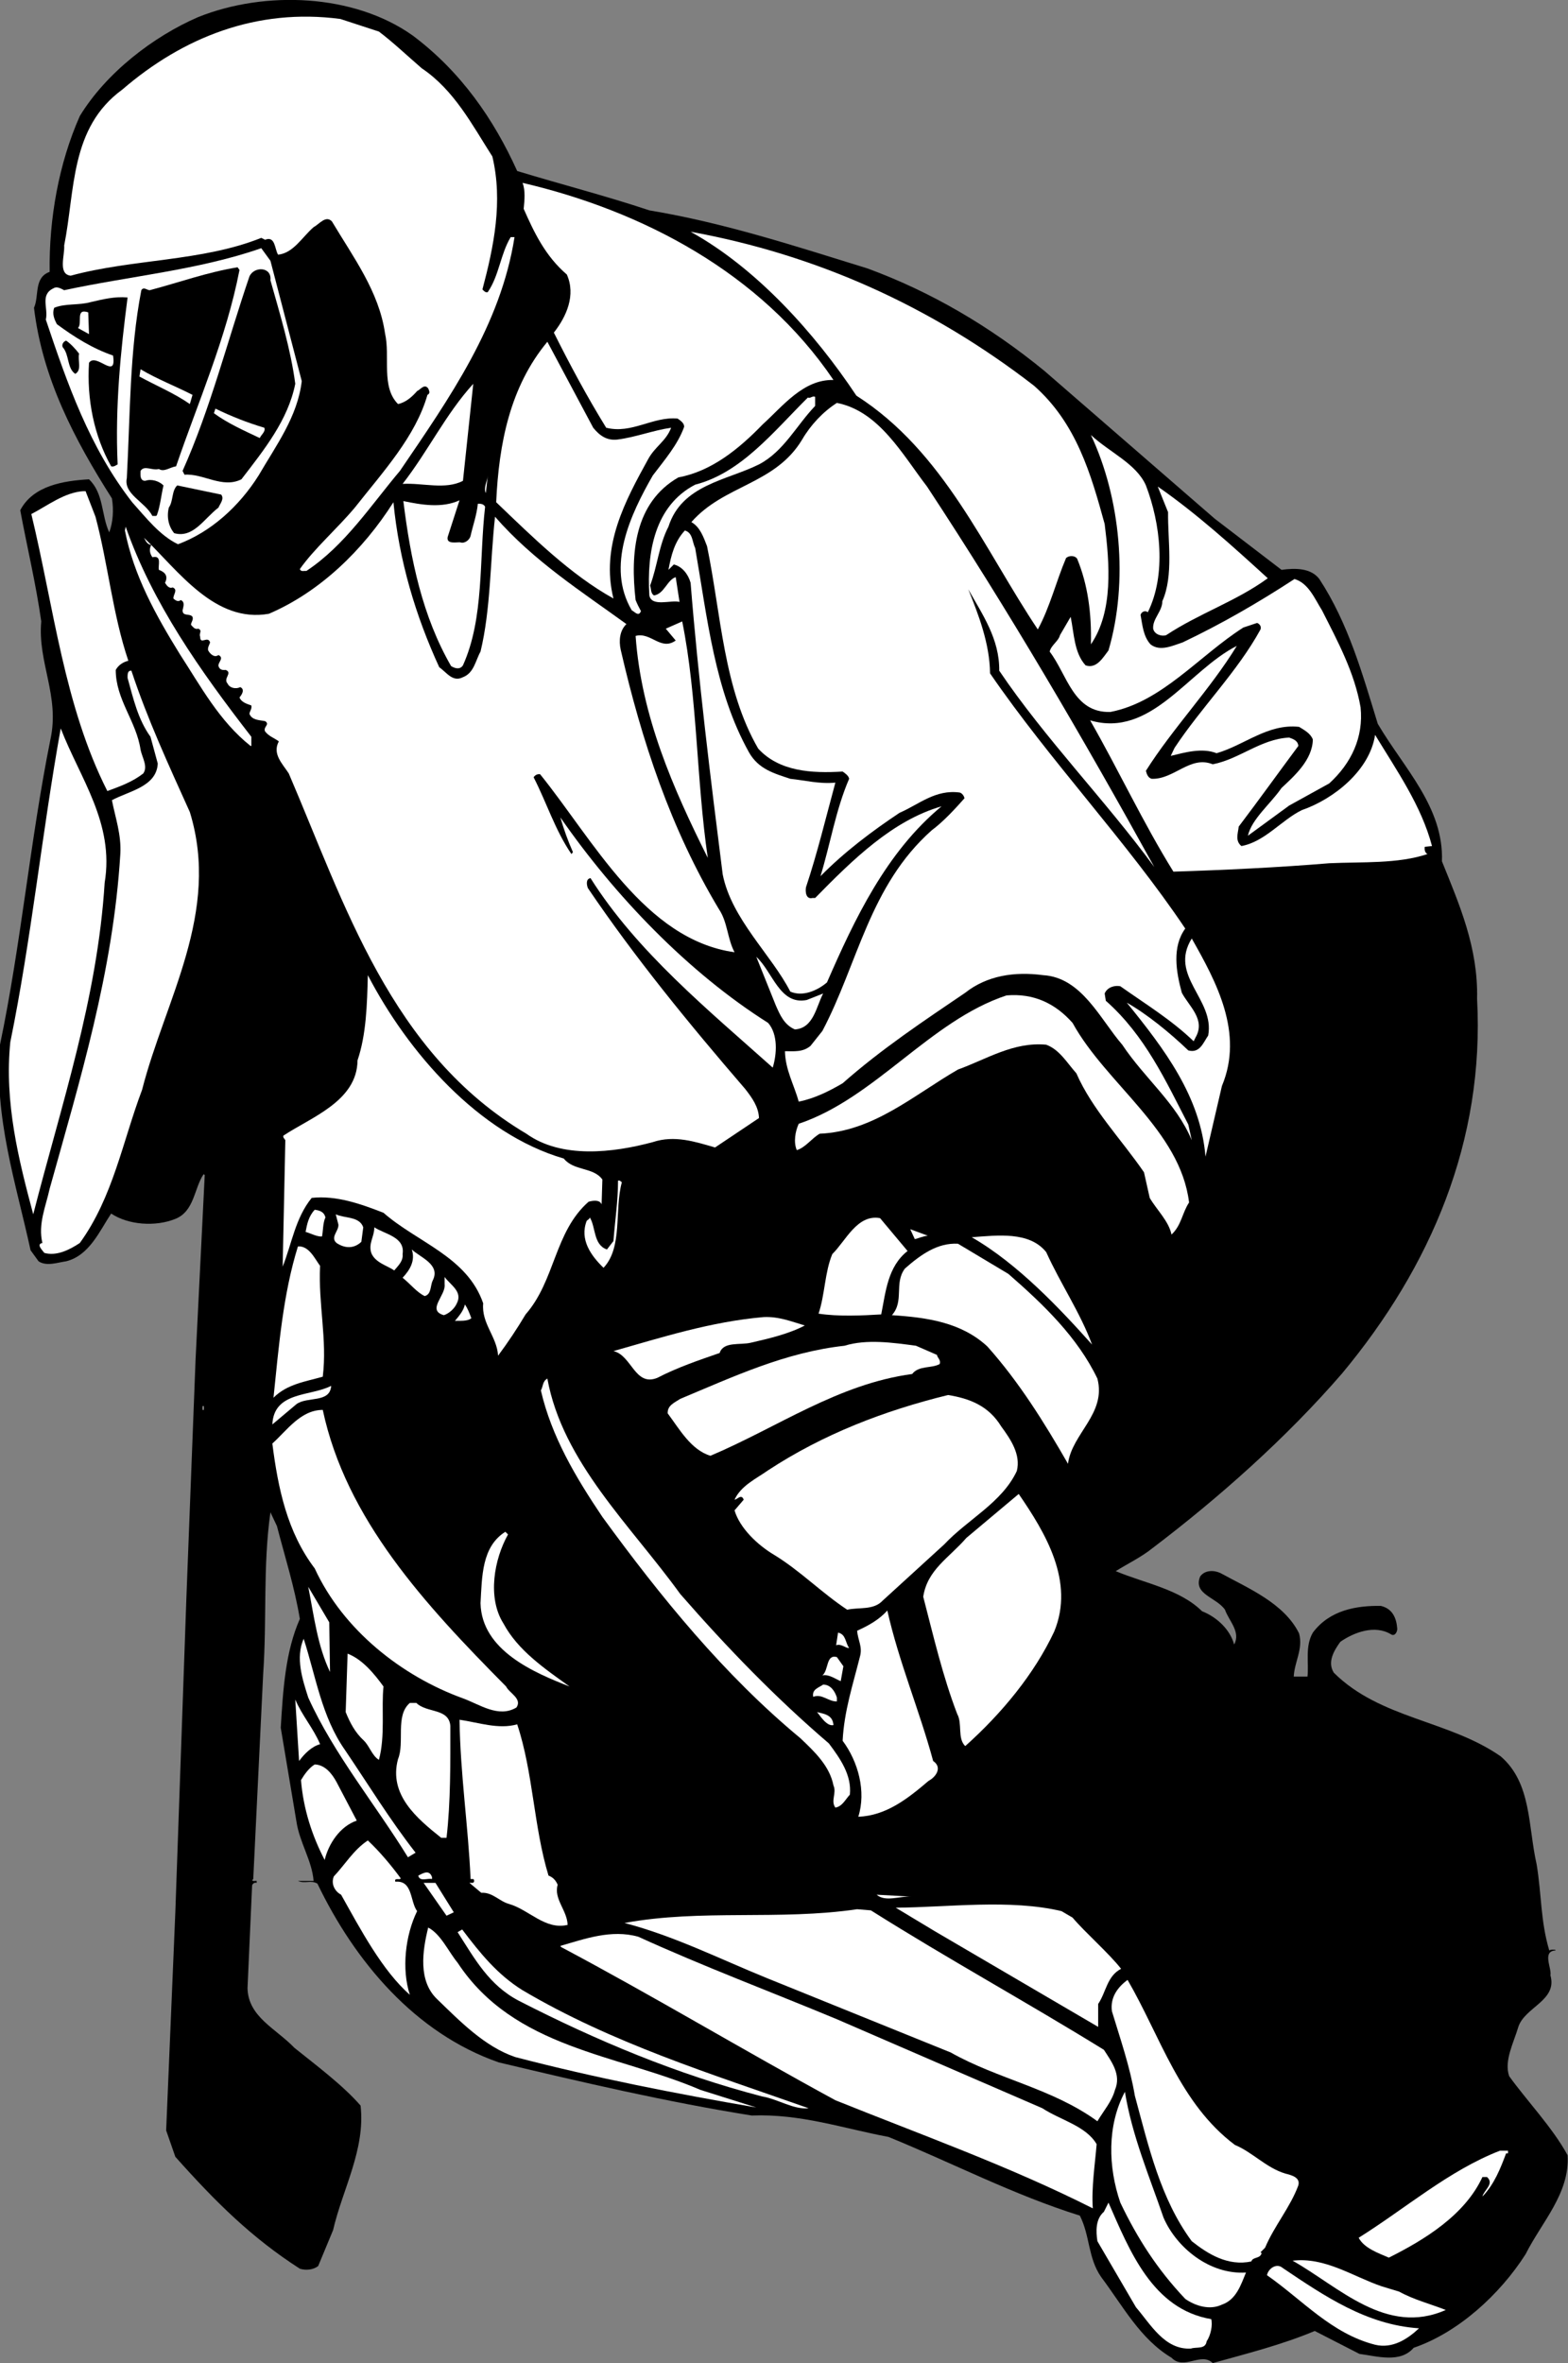 <?xml version="1.0" encoding="UTF-8" standalone="no"?>
<svg
   xmlns:dc="http://purl.org/dc/elements/1.1/"
   xmlns:cc="http://creativecommons.org/ns#"
   xmlns:rdf="http://www.w3.org/1999/02/22-rdf-syntax-ns#"
   xmlns:svg="http://www.w3.org/2000/svg"
   xmlns="http://www.w3.org/2000/svg"
   viewBox="0 0 547.2 824.547"
   height="824.547"
   width="547.2"
   xml:space="preserve"
   id="svg2"
   version="1.1"><rect x="0" y="0" width="547.2" height="824.547" fill="#808080" stroke="none"/><defs
     id="defs6" /><g
     transform="matrix(1.333,0,0,-1.333,0,824.547)"
     id="g10"><g
       transform="scale(0.1)"
       id="g12"><path
         id="path14"
         style="fill:#000000;fill-opacity:1;fill-rule:nonzero;stroke:none"
         d="m 1080,6093 c 127,-95 213,-220 274,-355 115,-35 232,-65 346,-103 198,-33 383,-94 571,-152 166,-61 320,-151 463,-268 l 446,-387 175,-134 c 36,5 77,5 99,-24 76,-116 113,-249 153,-379 68,-116 173,-218 168,-360 46,-114 95,-226 92,-360 20,-372 -121,-701 -353,-980 -146,-169 -323,-326 -497,-458 -30,-24 -64,-40 -96,-60 76,-32 167,-47 226,-105 38,-15 73,-47 84,-87 18,33 -14,62 -24,91 -23,33 -84,40 -65,87 12,17 36,17 53,9 73,-40 167,-79 206,-158 11,-41 -12,-74 -14,-113 h 36 c 4,35 -7,79 14,115 44,59 114,71 178,70 30,-7 41,-31 43,-60 0,-9 -7,-21 -17,-14 -42,25 -96,5 -132,-20 -16,-22 -35,-53 -17,-81 122,-121 301,-124 437,-219 81,-70 71,-182 94,-283 13,-79 10,-148 33,-225 4,3 10,2 15,2 l 2,-2 c -37,-1 -10,-47 -14,-65 19,-66 -67,-82.996 -84,-135 -12,-41 -38,-89 -24,-129 46,-63.996 114,-135 153,-207 6,-100 -68,-175 -110,-259 C 3927,180 3818,80 3701,40 3666,-1 3605,17.996 3559,24 L 3442,84 C 3356,47.996 3265,25 3175,0 c -31,30 -75,-20 -108,14 -82,48.996 -127,135 -184,211 -35,50 -29,107.996 -56,161 -173,54 -334,138 -501,206.004 C 2208,614 2097,652.996 1968,647.996 1743,684 1525,735 1306,787.004 1087,862.996 929.004,1051 831,1255 c -16.996,10 -32.996,-1 -51,7 h 41 c -3.996,53 -36.996,101 -45,156 l -41,245 c 6,99 12.004,199 50,285 -14,84 -39,162 -60,243 l -16.996,36 c -20,-141 -9,-280 -19,-423 l -26,-537 -3.004,-3 c 3.004,-4 8.004,-1 12.004,-2 v -5 c -5,2 -11.004,-2 -12.004,-7 L 648.004,981 C 650,906 722.004,876 771,825 c 56.004,-45 127.004,-97.996 173.004,-151 13,-115 -47,-218 -72,-326.004 L 833.004,254 C 820,244 801,242.004 785,247.004 659.004,327.996 565,421 459.004,540 L 435,609 l 24.004,571 29,824 24,623 23.996,483 -2.996,2 c -25,-37 -24,-97 -74,-117 -52,-21 -123.004,-16 -168.004,14 -30,-45 -56.996,-110 -117.996,-125 -22.004,-3 -51,-14 -72.004,0 l -21,29 c -37.996,175 -95.996,347 -80,538 55,262 79.004,536 132.004,799 25,114 -34,202 -24,309 -14,99 -37.004,194 -55,291 34,65 114,77 180,81 39,-37 31.996,-94 52.996,-139 10,27 12.004,59 7.004,89 C 195,5035 111,5195 89.004,5380 c 14,31 -1,79 40.996,94 -1.996,139 24.004,284 79.004,408 69,113 191.996,208 310,259 175,70 406.996,61 560.996,-48" /><path
         id="path16"
         style="fill:#ffffff;fill-opacity:1;fill-rule:nonzero;stroke:none"
         d="M 992.004,6103 C 1029,6075 1067,6039 1104,6007 c 85,-57 132,-148 185,-231 28,-118 4,-235 -26,-348 4,-4 8,-9 14,-7 30,44 33,99 60,144 h 10 c -36,-230 -170,-421 -300,-612 -76,-90 -143.996,-195 -244.996,-262 -6.004,1 -14,-3 -17.004,5 38.004,54 97.004,105 144.004,161 73.996,94 158.996,186 189.996,295 8,4 5,10 2,17 -10,13 -20,-3 -29,-7 -13,-15 -30,-30 -50,-34 -44.996,45 -20,124 -34,185 -15.996,110 -83,199 -138.996,293 -16,17 -33.004,-7 -48.004,-15 -30,-26 -52.996,-68 -92.996,-72 -9,14 -7.004,50 -34,39 l -10,5 C 530,5501 347.004,5508 185,5464 c -34,4 -15,54 -16.996,79 29,145 15,308 151.996,408 159.004,137 352.004,214 571,185 l 101.004,-33" /><path
         id="path18"
         style="fill:#ffffff;fill-opacity:1;fill-rule:nonzero;stroke:none"
         d="m 2182,5191 c -79,2 -133,-69 -185,-116 -62,-64 -134,-123 -221,-139 -115,-66 -126,-199 -112,-321 4,-10 9,-20 14,-29 -6,-16 -17,-1 -24,2 -68,115 -3,252 55,353 31,41 65,80 82,127 1,10 -10,17 -17,22 -65,6 -120,-41 -187,-24 -50,81 -95,165 -137,249 33,42 58,98 34,152 -57,49 -86,111 -113,172 2,21 5,48 -3,68 313,-73 624,-235 814,-516" /><path
         id="path20"
         style="fill:#ffffff;fill-opacity:1;fill-rule:nonzero;stroke:none"
         d="m 2707,5176 c 111,-98 149,-231 185,-362 13,-103 23,-229 -36,-315 2,81 -8,156 -36,224 -6,9 -21,9 -29,2 -26,-61 -42,-128 -74,-187 -140,209 -245,465 -475,612 -109,164 -262,334 -434,429 330,-60 630,-195 899,-403" /><path
         id="path22"
         style="fill:#ffffff;fill-opacity:1;fill-rule:nonzero;stroke:none"
         d="M 790,5188 C 779.004,5095 723.004,5020 677.004,4941 626,4860 552.004,4793 466,4761 c -47.996,23 -83.996,70 -120,110 -111.996,144 -170,311 -226,478 7.004,30 -15.996,65 20,82 9.004,6 20,-1 28.004,-5 171.996,37 352.996,53 516,110 l 24,-33 L 790,5188" /><path
         id="path24"
         style="fill:#000000;fill-opacity:1;fill-rule:nonzero;stroke:none"
         d="m 627.004,5479 c -35,-180 -108,-344 -166.004,-514 -15,-2 -31.996,-16 -45,-7 -17.996,-5 -37.996,11 -47.996,-5 0,-7 -3.004,-26 11.996,-26 17.004,6 37.004,-1 48.004,-12 -6,-26 -9,-56 -17.004,-77 -1,-5 -7.996,-2 -11.996,-3 -19.004,37 -76,57 -67,99 8.996,165 7,332 37.996,492 6,10 15,0 22.004,0 76,20 150,47 230,60 l 5,-7" /><path
         id="path26"
         style="fill:#000000;fill-opacity:1;fill-rule:nonzero;stroke:none"
         d="m 708.004,5452 c 25,-89 52.996,-180 65,-271 -19,-95 -81,-172 -141,-250 -50,-25 -100,16 -149,12 l -5,10 c 72.996,163 116.996,339 175,509 11.996,27 59,26 55,-10" /><path
         id="path28"
         style="fill:#000000;fill-opacity:1;fill-rule:nonzero;stroke:none"
         d="M 334.004,5407 C 316,5268 301,5122 308.004,4970 c -6,-3 -10,-7 -17.004,-5 -45,80 -63.996,176 -57.996,271 19,28 72.996,-48 62.996,19 -52.996,18 -101,48 -146.996,82 -7,13 -13.004,28 -7,43 28.996,12 65,6 96,15 31,7 61,15 96,12" /><path
         id="path30"
         style="fill:#ffffff;fill-opacity:1;fill-rule:nonzero;stroke:none"
         d="m 204.004,5327 c 13,12 -8.004,53 26.996,41 l 2.004,-57 -29,16" /><path
         id="path32"
         style="fill:#000000;fill-opacity:1;fill-rule:nonzero;stroke:none"
         d="m 207.004,5260 c -4,-18 7.996,-43 -10,-53 -22.004,15 -15,50 -33,70 -3.004,8 3,15 9,17 11,-7 25,-22 34,-34" /><path
         id="path34"
         style="fill:#ffffff;fill-opacity:1;fill-rule:nonzero;stroke:none"
         d="m 1553,5066 c 17,-21 36,-34 63,-31 48,6 93,24 141,31 -13,-35 -42,-49 -60,-82 -60,-109 -125,-228 -91,-365 -112,62 -212,161 -307,252 7,153 36,302 134,420 l 120,-225" /><path
         id="path36"
         style="fill:#ffffff;fill-opacity:1;fill-rule:nonzero;stroke:none"
         d="m 504.004,5152 -7,-24 c -40,28 -88,48 -132.004,72 l 3.004,19 c 44,-26 91,-44 136,-67" /><path
         id="path38"
         style="fill:#ffffff;fill-opacity:1;fill-rule:nonzero;stroke:none"
         d="m 1212,4927 c -46,-24 -105,-5 -158,-8 67,86 113,183 185,262 l -27,-254" /><path
         id="path40"
         style="fill:#ffffff;fill-opacity:1;fill-rule:nonzero;stroke:none"
         d="m 2134,5123 c -49,-51 -82,-119 -147,-153 -84,-42 -202,-53 -237,-163 -25,-48 -29,-104 -48,-154 3,-9 1,-20 10,-26 27,4 34,40 57,48 l 10,-65 c -22,6 -73,-14 -79,17 -7,113 14,235 120,290 121,31 206,140 295,228 7,-3 11,5 19,2 v -24" /><path
         id="path42"
         style="fill:#ffffff;fill-opacity:1;fill-rule:nonzero;stroke:none"
         d="m 2427,4912 c 214,-325 409,-659 595,-996 -129,176 -286,336 -406,514 1,83 -44,147 -81,213 27,-67 56,-142 57,-220 157,-229 358,-440 511,-668 -35,-48 -24,-113 -9,-168 19,-36 63,-70 36,-117 l -5,-10 c -58,56 -127,98 -192,144 -14,3 -34,-2 -41,-19 l 3,-19 c 103,-91 157,-210 216,-324 l 9,-41 c -41,98 -122,160 -182,250 -58,67 -106,176 -207,182 -75,10 -147,-1 -204,-46 -109,-74 -219,-147 -321,-237 -36,-21 -74,-40 -115,-48 -12,44 -35,83 -36,132 24,0 47,-3 67,14 l 31,39 c 93,176 123,380 286,525 31,23 63,58 86,84 -1,6 -6,13 -12,15 -64,9 -107,-31 -158,-53 -72,-48 -144,-102 -207,-166 26,85 40,174 75,255 -1,8 -11,15 -17,19 -81,-5 -166,0 -221,60 -91,157 -97,351 -134,530 -9,23 -18,50 -41,63 86,98 219,98 290,216 22,38 55,73 91,96 111,-22 172,-136 236,-219" /><path
         id="path44"
         style="fill:#ffffff;fill-opacity:1;fill-rule:nonzero;stroke:none"
         d="m 692.004,5066 c 3.996,-10 -8,-18 -12.004,-27 -41.996,20 -82.996,38 -120,65 l 4.004,12 c 40.996,-20 84,-37 128,-50" /><path
         id="path46"
         style="fill:#ffffff;fill-opacity:1;fill-rule:nonzero;stroke:none"
         d="m 3000,4915 c 38,-99 54,-233 5,-332 -7,6 -17,1 -19,-7 5,-27 7,-56 26,-77 25,-20 59,-3 84,5 101,48 198,104 293,166 37,-11 53,-52 72,-82 41,-81 85,-162 101,-254 8,-78 -24,-146 -82,-199 l -105,-58 -108,-79 c 10,44 59,83 88,125 33,31 81,73 82,127 -6,16 -23,25 -36,33 -82,9 -143,-48 -216,-69 -38,15 -83,2 -120,-7 l 10,21 c 70,106 165,200 225,310 3,8 -3,15 -9,17 l -36,-12 c -116,-74 -213,-195 -348,-221 -97,-3 -113,98 -159,158 4,17 23,27 27,43 l 28,48 c 9,-44 9,-94 39,-127 29,-10 46,21 60,39 53,180 31,401 -46,564 48,-45 119,-75 144,-132" /><path
         id="path48"
         style="fill:#ffffff;fill-opacity:1;fill-rule:nonzero;stroke:none"
         d="m 1272,4895 c -7,14 4,31 5,46 l -5,-46" /><path
         id="path50"
         style="fill:#000000;fill-opacity:1;fill-rule:nonzero;stroke:none"
         d="m 579.004,4891 c 9,-11 -3.004,-24 -7,-34 -38,-29 -66.004,-81 -116.004,-67 -15,18 -20,43 -13.996,67 12,17 7,44 22,58 l 115,-24" /><path
         id="path52"
         style="fill:#ffffff;fill-opacity:1;fill-rule:nonzero;stroke:none"
         d="m 3319,4672 c -82,-60 -180,-92 -266,-149 -12,-4 -31,2 -34,17 -2,26 24,45 24,72 30,67 14,160 15,233 l -27,67 c 101,-70 196,-156 288,-240" /><path
         id="path54"
         style="fill:#ffffff;fill-opacity:1;fill-rule:nonzero;stroke:none"
         d="m 250,4833 c 33.004,-124 45,-256 86,-377 -12.996,-3 -26,-11 -32.996,-24 0,-78 54,-134 65,-209 4,-20 20,-44 6.996,-62 -27.996,-22 -60.996,-34 -94,-46 -112.996,223 -140,481 -198.996,725 43.996,23 87,57 137,60 h 5 L 250,4833" /><path
         id="path56"
         style="fill:#ffffff;fill-opacity:1;fill-rule:nonzero;stroke:none"
         d="m 1172,4780 c -4,-20 24,-13 33,-14 10,-4 24,5 27,17 6,27 16,54 19,84 4,0 15,1 19,-8 -16,-139 -2,-291 -58,-415 -8,-12 -21,-8 -31,-2 -75,130 -106,278 -125,432 48,-10 101,-19 147,2 l -31,-96" /><path
         id="path58"
         style="fill:#ffffff;fill-opacity:1;fill-rule:nonzero;stroke:none"
         d="m 1150,4439 c 19,-13 35,-40 62,-26 29,11 33,44 46,67 27,112 25,235 38,353 101,-116 227,-196 344,-281 -18,-17 -20,-44 -15,-67 55,-239 131,-469 257,-679 23,-34 22,-77 41,-113 -235,33 -370,294 -509,466 -7,1 -13,-2 -17,-8 34,-66 56,-138 99,-201 l 4,5 c -13,29 -24,60 -33,91 143,-206 335,-406 544,-538 26,-30 23,-81 12,-117 -169,151 -356,304 -477,496 -13,-2 -10,-18 -7,-26 124,-183 263,-353 412,-526 18,-23 35,-47 36,-76 l -115,-77 c -52,15 -106,33 -163,14 -104,-28 -239,-44 -331,22 -356,211 -475.996,603 -622,943 -16,25 -43.996,51 -26,84 -11.996,9 -25.996,13 -35.996,26 -6,12 14,18 0,27 -15,3 -34.004,2 -41,19 1,8 6.996,13 5,22 -11,4 -26,8 -31,21 6,7 15,21 2,27 -12,-6 -28.004,-2 -33.004,9 -12.996,14 14,28 -5,36 -10,-1 -16,1 -18.996,10 -2.004,10 16,21 0,29 C 561,4463 550,4474 545,4483 c -1.996,8 3.004,14 5,21 -5.996,19 -25.996,-8 -25.996,15 -4.004,9 6.996,16 -5,21 -9.004,-3 -14.004,5 -19.004,10 0,7 7.004,13 4.004,21 -7,10 -26,0 -26,17 1.996,10 6.996,22 -5,27 -6,-6 -14,-1 -19,4 -1,10 13,23 -2,29 -10,-4 -16.004,6 -20,12 8.996,18 0,28 -16.004,34 -2.996,11 9,39 -16.996,33 -7,10 -9.004,21 -3.004,32 -11,2 -13.996,10 -18.996,19 91,-88 186,-224 327,-199 133,57 245.996,166 325.996,292 15,-154 58,-297 120,-432" /><path
         id="path60"
         style="fill:#ffffff;fill-opacity:1;fill-rule:nonzero;stroke:none"
         d="m 658.004,4257 v -24 H 656 c -81.996,65 -131,157 -185,240 -62.996,102 -121,206 -143.996,324 l 2,10 c 70,-200 195,-377 329,-550" /><path
         id="path62"
         style="fill:#ffffff;fill-opacity:1;fill-rule:nonzero;stroke:none"
         d="m 1820,4751 c 32,-184 51,-374 141,-535 25,-44 66,-55 108,-69 39,-4 76,-14 118,-10 -25,-92 -47,-184 -77,-274 -2,-12 0,-32 17,-28 h 7 c 99,101 203,203 331,240 -145,-120 -228,-296 -300,-461 -26,-22 -64,-38 -96,-24 -49,96 -154,190 -177,307 -32,253 -64,512 -84,763 -6,22 -22,43 -44,48 l -14,-14 c 7,38 16,74 43,103 21,-6 19,-30 27,-46" /><path
         id="path64"
         style="fill:#ffffff;fill-opacity:1;fill-rule:nonzero;stroke:none"
         d="m 1853,3940 c -91,182 -174,371 -189,581 40,11 66,-40 105,-12 l -26,31 43,19 c 40,-198 37,-415 67,-619" /><path
         id="path66"
         style="fill:#ffffff;fill-opacity:1;fill-rule:nonzero;stroke:none"
         d="m 3000,4168 c 2,-8 5,-18 15,-21 59,-2 101,62 160,38 71,14 125,66 200,70 11,-4 23,-8 24,-22 -52,-70 -103,-141 -156,-211 -2,-18 -10,-37 7,-51 61,11 105,68 158,94 84,29 178,104 192,197 57,-94 121,-185 149,-291 l -19,-2 c -1,-7 0,-15 7,-19 -78,-26 -170,-20 -257,-24 -131,-11 -279,-18 -408,-22 -80,129 -143,265 -218,396 160,-47 256,130 384,195 -69,-113 -168,-216 -238,-327" /><path
         id="path68"
         style="fill:#ffffff;fill-opacity:1;fill-rule:nonzero;stroke:none"
         d="m 344.004,4430 c 41.996,-127 98,-248 153,-370 81,-263 -65,-492 -125,-727 C 321,3198 296,3052 209.004,2932 c -27,-18 -61,-35 -93.004,-26 -5,7 -21.996,23 -5,26 -11.996,49 9,96 19,142 79.004,284 166,566 185,876 3.004,51 -12.996,95 -21.996,141 44,24 116.996,35 120,96 l -19,70 c -33.004,46 -45,100 -60,154 0,7 -1,20 10,19" /><path
         id="path70"
         style="fill:#ffffff;fill-opacity:1;fill-rule:nonzero;stroke:none"
         d="M 274.004,3875 C 255,3571 160,3292 87.004,3007 c -38,142 -76.004,292 -60,451 55,269 82.996,549 132,821 50,-130 140.996,-248 115,-404" /><path
         id="path72"
         style="fill:#ffffff;fill-opacity:1;fill-rule:nonzero;stroke:none"
         d="m 3199,3343 -43,-185 c -13,157 -107,281 -206,403 53,-30 113,-79 161,-125 30,-8 39,20 52,39 18,95 -104,156 -43,254 64,-113 137,-247 79,-386" /><path
         id="path74"
         style="fill:#ffffff;fill-opacity:1;fill-rule:nonzero;stroke:none"
         d="m 576,3710 -1.996,-12 1.996,12" /><path
         id="path76"
         style="fill:#ffffff;fill-opacity:1;fill-rule:nonzero;stroke:none"
         d="m 596,3705 -2.996,-36 2.996,36" /><path
         id="path78"
         style="fill:#ffffff;fill-opacity:1;fill-rule:nonzero;stroke:none"
         d="m 2112,3568 43,17 c -18,-34 -25,-91 -74,-94 -28,12 -39,38 -50,63 l -51,127 c 43,-39 61,-127 132,-113" /><path
         id="path80"
         style="fill:#ffffff;fill-opacity:1;fill-rule:nonzero;stroke:none"
         d="m 1476,3153 c 26,-33 78,-22 101,-55 l -2,-65 c -5,13 -23,10 -34,7 -90,-79 -87,-206 -165,-295 -22,-37 -46,-73 -72,-108 -3,50 -44,84 -39,137 -42,122 -172,159 -261,237 -59,23 -123,46 -188,39 -42.996,-53 -51.996,-120 -76,-180 l 7.004,331 c -2.004,4 -7.004,7 -5,12 72,48 192.996,90 193.996,197 23.004,68 25,146 27.004,223 C 1068,3431 1253,3218 1476,3153" /><path
         id="path82"
         style="fill:#ffffff;fill-opacity:1;fill-rule:nonzero;stroke:none"
         d="m 2808,3508 c 88,-160 282,-281 305,-470 -18,-27 -20,-60 -46,-84 -7,35 -39,65 -57,96 l -15,67 c -59,86 -136,165 -177,259 -25,28 -44,62 -79,75 -86,8 -156,-38 -231,-65 -116,-67 -221,-162 -362,-168 -21,-12 -37,-36 -60,-43 -9,21 -4,49 5,69 200,67 344,270 544,336 70,6 127,-20 173,-72" /><path
         id="path84"
         style="fill:#ffffff;fill-opacity:1;fill-rule:nonzero;stroke:none"
         d="m 1628,3091 c -20,-73 3,-170 -48,-224 -33,32 -63,74 -44,123 3,3 8,5 8,9 16,-25 9,-72 45,-84 l 17,22 c 4,53 12,104 12,158 4,2 7,-2 10,-4" /><path
         id="path86"
         style="fill:#ffffff;fill-opacity:1;fill-rule:nonzero;stroke:none"
         d="m 852.004,2999 c -7.004,-15 -6.004,-36 -9,-50 -13.004,-1 -29,8 -43.004,12 4.004,21 8.004,41 24.004,58 13,-2 24,-5 28,-20" /><path
         id="path88"
         style="fill:#ffffff;fill-opacity:1;fill-rule:nonzero;stroke:none"
         d="m 951,2973 -5,-38 c -20,-19 -43.996,-17 -65,-3 -16.996,15 6.004,31 5,48 l -6.996,27 c 24,-11 61.996,-5 71.996,-34" /><path
         id="path90"
         style="fill:#ffffff;fill-opacity:1;fill-rule:nonzero;stroke:none"
         d="m 2376,2911 c -52,-41 -57,-106 -69,-166 -50,-3 -112,-6 -164,2 17,51 16,108 36,156 35,34 65,105 125,94 l 72,-86" /><path
         id="path92"
         style="fill:#ffffff;fill-opacity:1;fill-rule:nonzero;stroke:none"
         d="m 1054,2903 c 2,-18 -11,-30 -22,-43 -16,12 -49.996,20 -59.996,46 -8,25 7.996,42 7.996,67 27,-18 81,-25 74,-70" /><path
         id="path94"
         style="fill:#ffffff;fill-opacity:1;fill-rule:nonzero;stroke:none"
         d="m 2429,2951 c -12,-1 -22,-6 -34,-9 l -12,26 46,-17" /><path
         id="path96"
         style="fill:#ffffff;fill-opacity:1;fill-rule:nonzero;stroke:none"
         d="m 2739,2908 c 37,-82 89,-158 120,-242 -84,94 -195,212 -315,281 67,5 151,16 195,-39" /><path
         id="path98"
         style="fill:#ffffff;fill-opacity:1;fill-rule:nonzero;stroke:none"
         d="m 2640,2851 c 93,-81 181,-166 233,-274 24,-92 -67,-144 -77,-223 -62,108 -128,214 -211,307 -68,63 -157,76 -250,82 33,37 5,83 34,122 41,36 85,68 139,65 l 132,-79" /><path
         id="path100"
         style="fill:#ffffff;fill-opacity:1;fill-rule:nonzero;stroke:none"
         d="m 838.004,2872 c -5,-100 19,-193 6.996,-290 -45,-13 -92.996,-19 -129,-55 14,135 25,271 64,396 29.004,2 44.004,-32 58.004,-51" /><path
         id="path102"
         style="fill:#ffffff;fill-opacity:1;fill-rule:nonzero;stroke:none"
         d="m 1133,2834 c -7,-14 -3,-36 -21,-41 -20,9 -38,32 -58,48 19,20 34,45 24,74 22,-21 76,-39 55,-81" /><path
         id="path104"
         style="fill:#ffffff;fill-opacity:1;fill-rule:nonzero;stroke:none"
         d="m 1196,2774 c -6,-14 -21,-27 -34,-31 -46,13 6,52 2,81 v 19 c 15,-21 48,-38 32,-69" /><path
         id="path106"
         style="fill:#ffffff;fill-opacity:1;fill-rule:nonzero;stroke:none"
         d="m 1234,2735 c -11,-9 -31,-6 -43,-7 10,12 23,27 26,43 8,-11 12,-23 17,-36" /><path
         id="path108"
         style="fill:#ffffff;fill-opacity:1;fill-rule:nonzero;stroke:none"
         d="m 2107,2716 c -42,-22 -93,-34 -141,-45 -28,-7 -72,4 -82,-27 -55,-19 -111,-38 -163,-65 -59,-24 -67,59 -115,70 127,36 255,77 393,89 40,2 74,-12 108,-22" /><path
         id="path110"
         style="fill:#ffffff;fill-opacity:1;fill-rule:nonzero;stroke:none"
         d="m 2453,2639 c 1,-8 11,-13 7,-24 -22,-12 -54,-3 -72,-26 -194,-26 -353,-140 -528,-214 -51,15 -82,71 -112,111 -1,21 18,28 33,38 139,58 275,122 430,139 58,18 127,8 187,0 l 55,-24" /><path
         id="path112"
         style="fill:#ffffff;fill-opacity:1;fill-rule:nonzero;stroke:none"
         d="m 1332,2637 -4,-7 4,7" /><path
         id="path114"
         style="fill:#ffffff;fill-opacity:1;fill-rule:nonzero;stroke:none"
         d="m 1781,2013 c 123,-141 251,-273 389,-391 30,-40 60,-83 55,-134 -12,-13 -20,-31 -38,-34 -13,18 4,38 -5,58 -10,51 -49,88 -87,124 -199,165 -365,369 -518,579 -70,104 -133,210 -161,331 6,10 4,24 17,31 40,-219 218,-384 348,-564" /><path
         id="path116"
         style="fill:#ffffff;fill-opacity:1;fill-rule:nonzero;stroke:none"
         d="m 867.004,2558 c -3,-46 -63,-27 -91.004,-48 l -62.996,-53 c 4,87 100,73 154,101" /><path
         id="path118"
         style="fill:#ffffff;fill-opacity:1;fill-rule:nonzero;stroke:none"
         d="m 2621,2452 c 25,-34 52,-74 41,-117 -39,-83 -128,-126 -190,-192 l -161,-147 c -24,-26 -62,-17 -93,-24 -68,45 -123,102 -192,144 -42,25 -89,69 -103,116 l 24,28 c -6,16 -16,1 -24,0 17,37 57,55 88,77 145,95 304,156 471,197 56,-9 106,-28 139,-82" /><path
         id="path120"
         style="fill:#ffffff;fill-opacity:1;fill-rule:nonzero;stroke:none"
         d="m 531,2505 h 2.004 v -10 H 531 v 10" /><path
         id="path122"
         style="fill:#ffffff;fill-opacity:1;fill-rule:nonzero;stroke:none"
         d="m 845,2495 c 61,-286 267,-509 480,-724 8,-17 43,-32 27,-55 -47,-28 -96,8 -140,24 -160,58 -313.996,179 -387.996,340 -72,95 -96,209 -111,327 37.996,34 74,88 131.996,88" /><path
         id="path124"
         style="fill:#ffffff;fill-opacity:1;fill-rule:nonzero;stroke:none"
         d="m 2760,1915 c -52,-111 -137,-214 -233,-300 -21,20 -7,59 -21,84 -38,99 -62,203 -89,307 11,71 67,101 113,154 l 137,115 c 70,-102 147,-229 93,-360" /><path
         id="path126"
         style="fill:#ffffff;fill-opacity:1;fill-rule:nonzero;stroke:none"
         d="m 1330,2169 c -36,-64 -55,-165 -12,-233 38,-71 109,-119 173,-165 -92,36 -230,94 -233,218 4,70 3,148 65,187 l 7,-7" /><path
         id="path128"
         style="fill:#ffffff;fill-opacity:1;fill-rule:nonzero;stroke:none"
         d="m 864.004,1809 c -33.004,69 -42,147 -57,223 l 55,-93 2,-130" /><path
         id="path130"
         style="fill:#ffffff;fill-opacity:1;fill-rule:nonzero;stroke:none"
         d="m 2443,1576 c 25,-17 7,-42 -12,-52 -55,-47 -111,-91 -184,-94 21,66 0,144 -41,199 4,78 27,147 45,219 8,27 -5,43 -7,69 29,13 58,29 79,53 30,-134 84,-261 120,-394" /><path
         id="path132"
         style="fill:#ffffff;fill-opacity:1;fill-rule:nonzero;stroke:none"
         d="m 2223,1872 c -8,-2 -20,12 -34,7 l 5,33 c 21,-4 19,-27 29,-40" /><path
         id="path134"
         style="fill:#ffffff;fill-opacity:1;fill-rule:nonzero;stroke:none"
         d="m 903.004,1605 c 61,-90 116.996,-182 184.996,-269 l -20,-12 c -84.996,138 -193.996,270 -260.996,418 -15,47 -34,104 -12.004,154 32.004,-99 47.004,-204 108.004,-291" /><path
         id="path136"
         style="fill:#ffffff;fill-opacity:1;fill-rule:nonzero;stroke:none"
         d="m 1004,1771 c -5.996,-56 5,-129 -11.996,-192 -18,11 -24,35 -39,50 -24,22 -37.004,48 -48.004,75 l 5,153 c 39.004,-15 70,-53 94,-86" /><path
         id="path138"
         style="fill:#ffffff;fill-opacity:1;fill-rule:nonzero;stroke:none"
         d="m 2208,1824 -7,-39 c -13,5 -31,19 -48,15 17,14 9,56 38,48 l 17,-24" /><path
         id="path140"
         style="fill:#ffffff;fill-opacity:1;fill-rule:nonzero;stroke:none"
         d="m 2191,1742 v -10 c -22,-1 -39,21 -62,12 -4,20 15,24 26,32 20,0 31,-18 36,-34" /><path
         id="path142"
         style="fill:#ffffff;fill-opacity:1;fill-rule:nonzero;stroke:none"
         d="m 838.004,1620 c -22.004,-6 -41,-25 -55,-44 l -10,161 c 16.996,-41 47.996,-76 65,-117" /><path
         id="path144"
         style="fill:#ffffff;fill-opacity:1;fill-rule:nonzero;stroke:none"
         d="m 1090,1728 c 27,-27 85,-13 89,-60 0,-96 1,-199 -10,-293 h -14 c -64,51 -138,113 -113,206 18,43 -8,114 31,147 h 17" /><path
         id="path146"
         style="fill:#ffffff;fill-opacity:1;fill-rule:nonzero;stroke:none"
         d="m 2182,1670 c -18,-4 -35,25 -43,34 21,-5 41,-8 43,-34" /><path
         id="path148"
         style="fill:#ffffff;fill-opacity:1;fill-rule:nonzero;stroke:none"
         d="m 1354,1672 c 42,-126 43,-268 82,-396 11,-4 19,-12 24,-24 -11,-37 25,-67 26,-105 -59,-14 -101,40 -154,55 -25,7 -43,31 -72,29 l -31,26 c 4,1 10,-2 12,3 0,2 1,5 -2,7 h -7 c -6,137 -27,275 -29,417 49,-7 102,-26 151,-12" /><path
         id="path150"
         style="fill:#ffffff;fill-opacity:1;fill-rule:nonzero;stroke:none"
         d="m 881,1521 53.004,-101 C 890,1405 860,1359 850,1317 c -32.996,63 -55.996,134 -61.996,209 9,15 21,32 36,41 26.996,-1 45,-24 56.996,-46" /><path
         id="path152"
         style="fill:#ffffff;fill-opacity:1;fill-rule:nonzero;stroke:none"
         d="m 1049,1269 c -1,-6 -18,3 -14,-9 46,4 38,-51 57,-77 -31,-63 -41,-152 -19,-219 -72,63 -128.996,171 -179.996,262 -17.004,9 -27.004,29 -19,48 26.996,28 51.996,70 89,94 30,-28 61.996,-66 85.996,-99" /><path
         id="path154"
         style="fill:#ffffff;fill-opacity:1;fill-rule:nonzero;stroke:none"
         d="m 1131,1272 v -5 c -12,3 -32,-8 -36,9 12,6 29,17 36,-4" /><path
         id="path156"
         style="fill:#ffffff;fill-opacity:1;fill-rule:nonzero;stroke:none"
         d="m 1188,1180 -19,-9 -60,86 h 31 l 48,-77" /><path
         id="path158"
         style="fill:#ffffff;fill-opacity:1;fill-rule:nonzero;stroke:none"
         d="m 2386,1221 c -30,2 -68,-15 -91,5 l 91,-5" /><path
         id="path160"
         style="fill:#ffffff;fill-opacity:1;fill-rule:nonzero;stroke:none"
         d="m 2779,1183 29,-17 c 31,-37 96,-94 127,-134 -37,-19 -39,-61 -60,-92 v -60 l -427,250 -103,62 c 138,1 299,23 434,-9" /><path
         id="path162"
         style="fill:#ffffff;fill-opacity:1;fill-rule:nonzero;stroke:none"
         d="m 2280,1185 c 203,-128 406,-239 610,-365 20,-31 46,-65 29,-105 -8,-30 -30,-55 -46,-82.004 -118,86.004 -260,110 -384,180 L 2007,1008 c -123,50 -242,110 -372,144 201,37 405,6 609,36 l 36,-3" /><path
         id="path164"
         style="fill:#ffffff;fill-opacity:1;fill-rule:nonzero;stroke:none"
         d="m 1198,1048 c 148,-225.004 417,-239 636,-333 l 146,-46 c -210,36 -424,78.004 -631,132 -80,26.996 -145,94 -204,151.004 C 1094,1000 1106,1079 1121,1140 c 33,-17 53,-63 77,-92" /><path
         id="path166"
         style="fill:#ffffff;fill-opacity:1;fill-rule:nonzero;stroke:none"
         d="M 1368,976 C 1603,837.004 1862,757.004 2117,667.004 2077,662.996 2037,691 1995,697.996 1772,756 1562,844 1359,947.996 1280,989 1243,1058 1198,1128 l 12,7 c 47,-62 92,-118 158,-159" /><path
         id="path168"
         style="fill:#ffffff;fill-opacity:1;fill-rule:nonzero;stroke:none"
         d="m 1671,1116 c 171,-78 347,-143.996 520,-216 L 2729,667.004 C 2776,636 2843,621 2871,572.996 c -4,-50 -14,-115 -10,-167.996 C 2643,515 2413,597.004 2187,687.996 1946,819 1710,961 1469,1089 l -2,3 c 63,18 133,44 204,24" /><path
         id="path170"
         style="fill:#ffffff;fill-opacity:1;fill-rule:nonzero;stroke:none"
         d="m 3233,571 c 46,-18.996 82,-60 132,-75 16,-3.996 40,-10 34,-31 -21,-57.004 -63,-106 -87,-162.996 L 3300,290 l 3,-2.004 C 3299,272.004 3280,279 3276,266 c -61,-13.004 -113,19 -156,53 -82,111 -113,248.004 -149,381 -13,77.004 -38,147.996 -60,221 -5,36.004 15,63 41,82 86,-148 137,-324 281,-432" /><path
         id="path172"
         style="fill:#ffffff;fill-opacity:1;fill-rule:nonzero;stroke:none"
         d="M 3046,381 C 3080,302.004 3167,231 3262,237.004 3249,206 3237,166 3199,152.996 c -31,-15 -69,-3.996 -96,15 -74,78.004 -126,160 -170,252.004 -32,92.996 -35,202.004 12,290 19,-116 64,-221 101,-329" /><path
         id="path174"
         style="fill:#ffffff;fill-opacity:1;fill-rule:nonzero;stroke:none"
         d="m 3948,549 h -5 c -15,-40 -31,-81.004 -62,-113 4,16.996 32,33 12,51.004 h -12 c -46,-100 -153,-165 -245,-211.004 -28,11.996 -65,25 -79,51.996 C 3680,405 3793,504 3927,556 h 21 v -7" /><path
         id="path176"
         style="fill:#ffffff;fill-opacity:1;fill-rule:nonzero;stroke:none"
         d="m 2561,512.996 17,-6.996 -17,6.996" /><path
         id="path178"
         style="fill:#ffffff;fill-opacity:1;fill-rule:nonzero;stroke:none"
         d="m 3171,115 c 4,-15 -1,-42.004 -12,-57.996 C 3156,35 3132,42.996 3118,37.996 3049,34 3012,102.004 2974,146 l -101,173 c -4,26 -5,58.004 17,77 l 12,24 c 55,-125 115,-279 269,-305" /><path
         id="path180"
         style="fill:#ffffff;fill-opacity:1;fill-rule:nonzero;stroke:none"
         d="M 3663,187.004 C 3701,166 3744,155 3785,139 c -156,-69 -280,61 -401,128.996 85,10 157,-40.992 233,-66.996 l 46,-13.996" /><path
         id="path182"
         style="fill:#ffffff;fill-opacity:1;fill-rule:nonzero;stroke:none"
         d="M 3358,249 C 3468,175 3578,100 3715,91 3685,62.996 3646,37.004 3600,47.996 3486,77.004 3410,165 3317,230 c 3,17.004 25,32.996 41,19" /></g></g></svg>